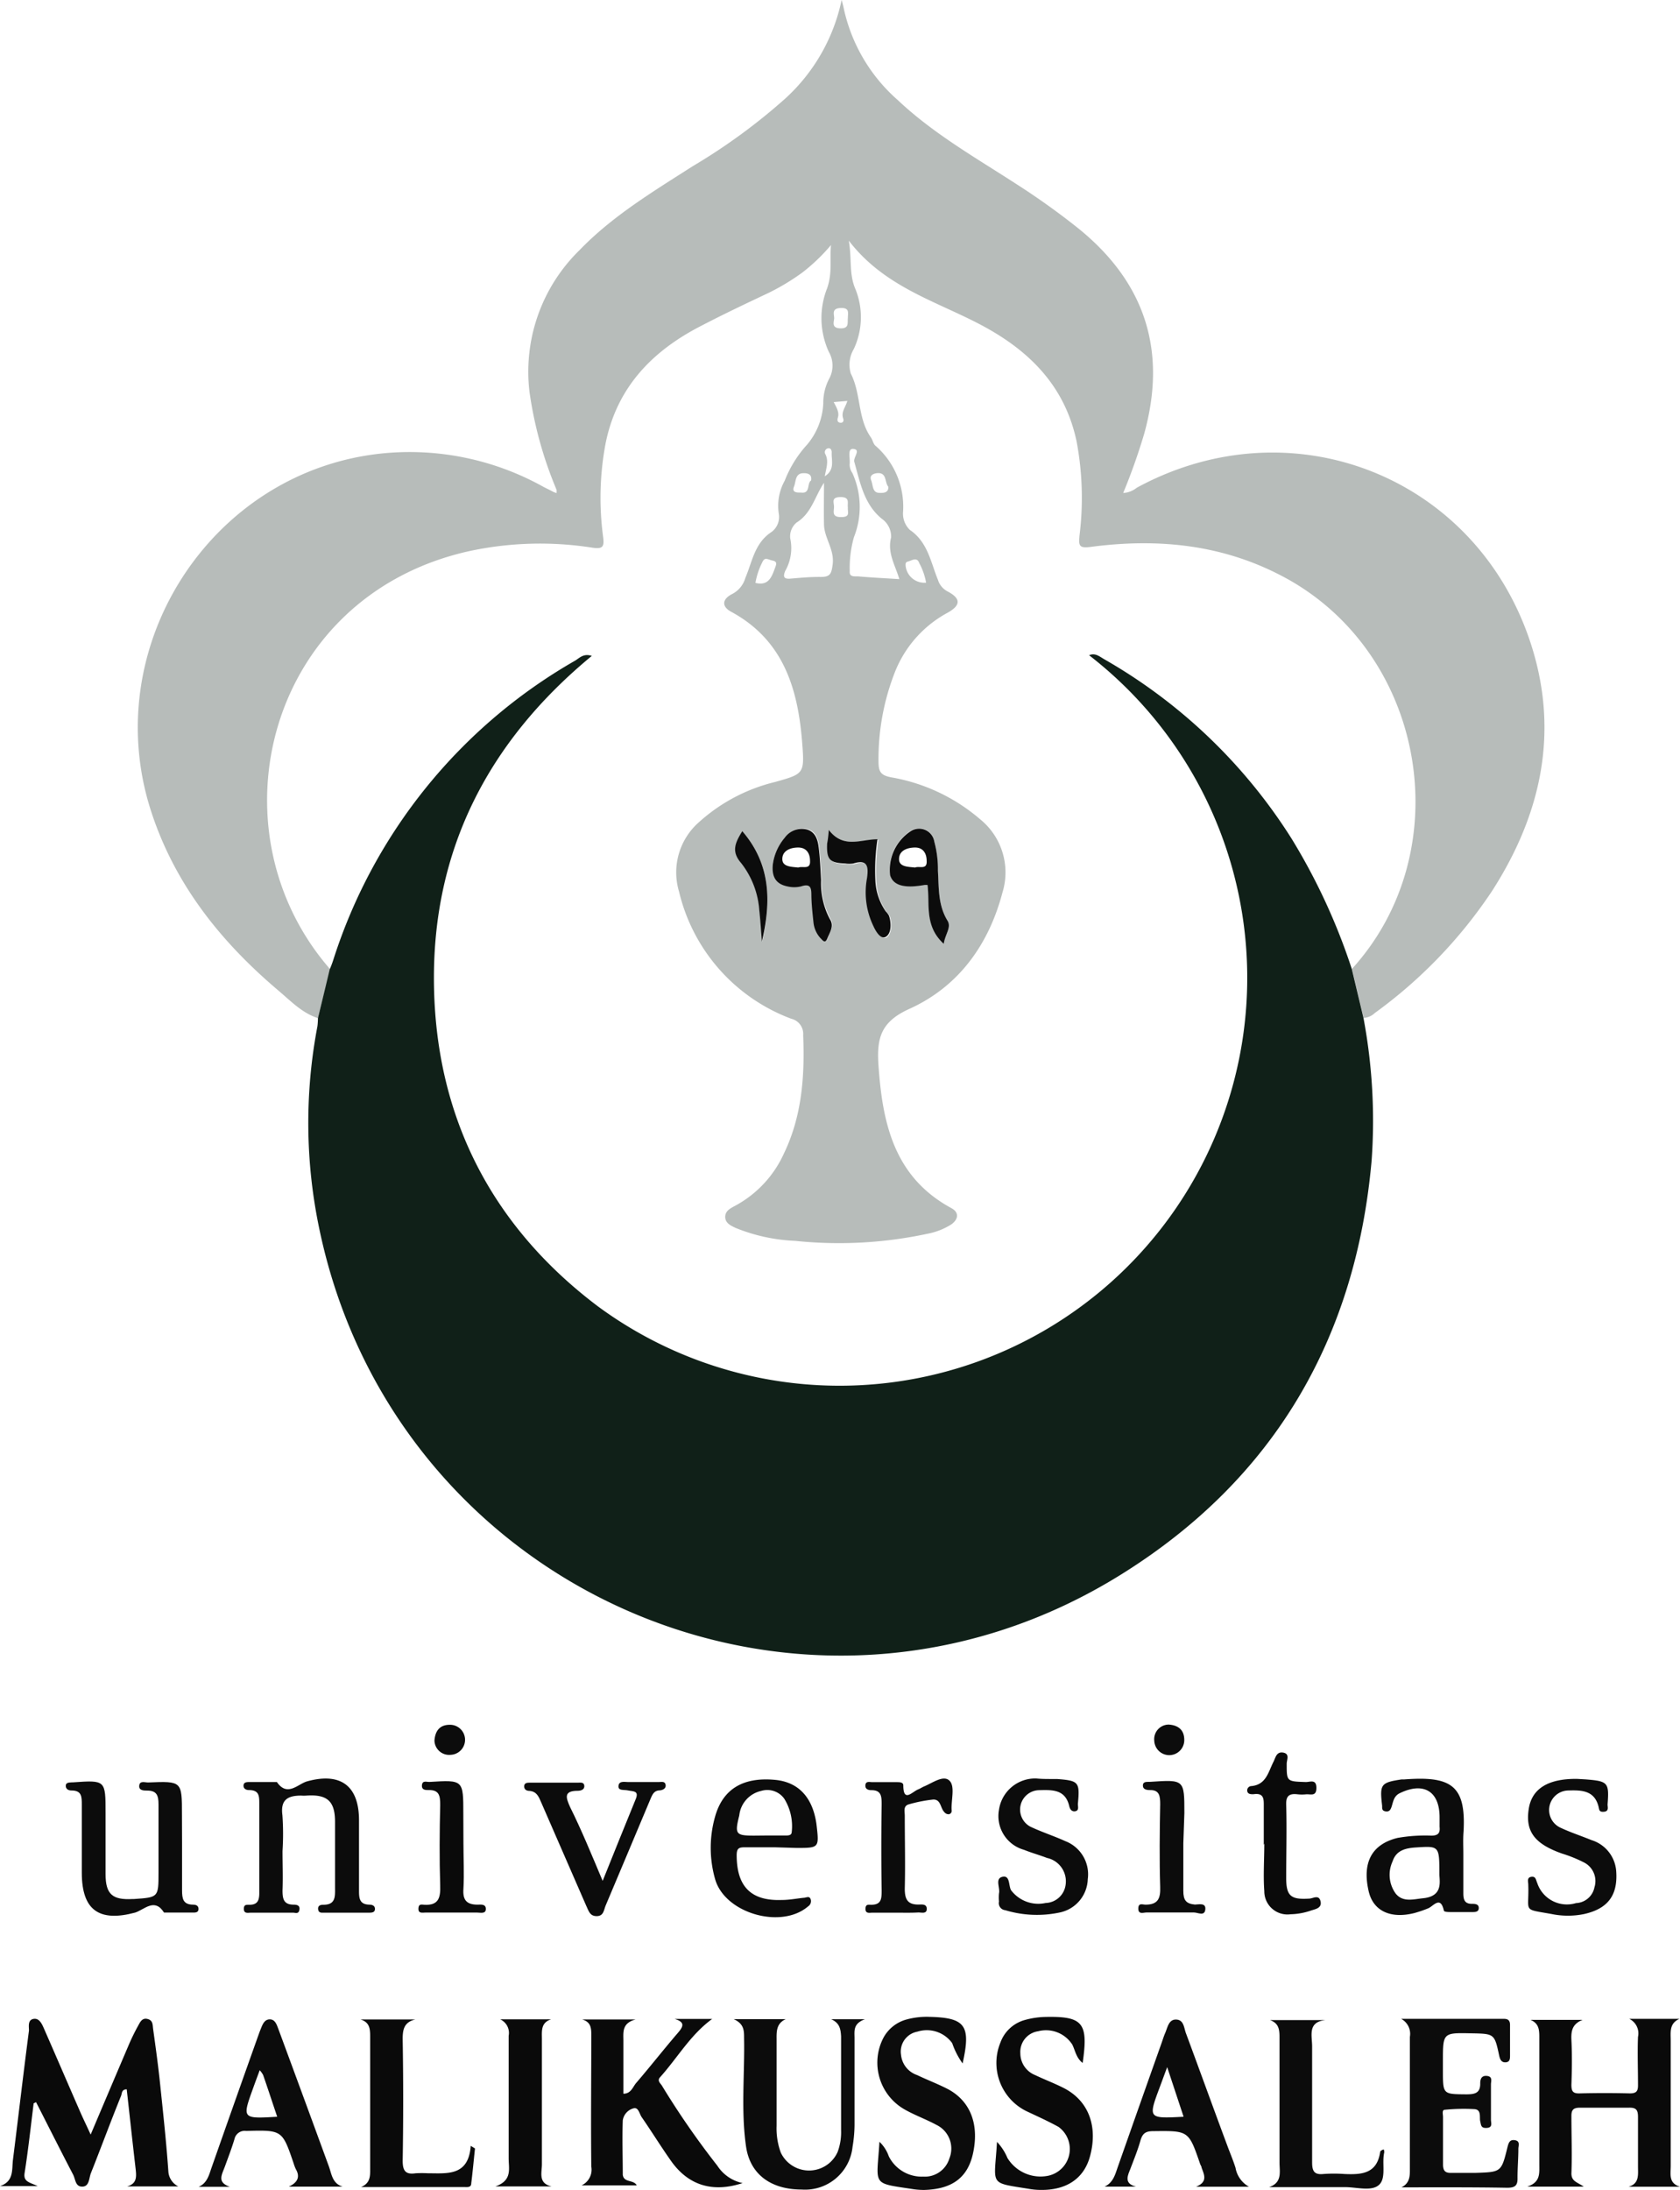 <svg xmlns="http://www.w3.org/2000/svg" viewBox="0 0 161.21 210"><defs><style>.cls-1,.cls-2{fill:#102018;}.cls-1{opacity:0.3;}.cls-3{fill:#0a0a0a;}.cls-4{fill:#0c0c0c;}</style></defs><g id="Layer_2" data-name="Layer 2"><g id="Layer_2-2" data-name="Layer 2"><path class="cls-1" d="M30.51,97.64C29,97.16,27.9,96,26.72,95c-5.57-4.71-10-10.26-12.26-17.32C9.45,62,20.23,45.26,36.53,43.5a26.37,26.37,0,0,1,15.6,3.18c.34.18.7.34,1,.51l.28.1,0-.31a37.62,37.62,0,0,1-2.6-9.39A16.28,16.28,0,0,1,55.6,24c3.17-3.29,7.06-5.62,10.87-8.06a57,57,0,0,0,8.84-6.45A17.68,17.68,0,0,0,80.76,0c.07.25.14.49.19.74a16.26,16.26,0,0,0,5.19,8.85c3.44,3.25,7.55,5.57,11.48,8.12a70.47,70.47,0,0,1,5.84,4.18q9.67,7.8,6.32,19.76a58.54,58.54,0,0,1-2,5.63,2.34,2.34,0,0,0,1.31-.51c14.74-8,32.37-1.22,37.72,14.7,2.87,8.55,1.14,16.56-3.65,24a45.64,45.64,0,0,1-11.25,11.69,1.66,1.66,0,0,1-1.06.46c-.37-1.57-.75-3.13-1.12-4.7,10.2-11.21,7.2-29.78-6-37.29-6-3.38-12.4-4.06-19.07-3.18-1.14.15-1.16-.13-1.07-1.11a29.28,29.28,0,0,0-.28-9c-1.16-5.49-4.74-8.91-9.54-11.37-4.24-2.18-9-3.57-12.32-7.89.31,1.83,0,3.2.65,4.68a7.19,7.19,0,0,1-.17,5.71,2.94,2.94,0,0,0-.29,2.35c1,1.95.64,4.3,1.93,6.13.17.24.22.61.43.79a7.74,7.74,0,0,1,2.66,6.3,2.17,2.17,0,0,0,.65,1.78c1.72,1.17,2,3.1,2.69,4.78a1.88,1.88,0,0,0,.93,1.12c1.31.69,1.28,1.35-.07,2.08a11.09,11.09,0,0,0-5,5.69,22.8,22.8,0,0,0-1.56,8.54c0,1,.23,1.33,1.23,1.52a17.67,17.67,0,0,1,8.5,4,6.56,6.56,0,0,1,2.16,7.06c-1.32,5-4.21,9-8.9,11.13-2.75,1.23-3.16,2.79-3,5.32.38,5.63,1.48,10.81,7,13.8.76.41.69,1.06,0,1.56a6.57,6.57,0,0,1-2.29.9A40.5,40.5,0,0,1,76.3,119a17,17,0,0,1-5.71-1.24c-.47-.22-1-.46-1-1.06s.54-.84,1-1.09a10.7,10.7,0,0,0,4.64-5c1.73-3.59,2-7.43,1.84-11.34a1.49,1.49,0,0,0-1.14-1.57A17.26,17.26,0,0,1,65.16,85.51a6.4,6.4,0,0,1,1.91-6.66A16.76,16.76,0,0,1,74.35,75c2.79-.78,2.86-.79,2.63-3.72-.4-5.18-1.77-9.86-6.78-12.59-1-.52-.91-1.25.09-1.74a2.5,2.5,0,0,0,1.23-1.52c.67-1.57.89-3.37,2.54-4.43a1.8,1.8,0,0,0,.67-1.75,4.94,4.94,0,0,1,.57-3.15,11.09,11.09,0,0,1,2.14-3.45A6.58,6.58,0,0,0,79,38.69a5,5,0,0,1,.62-2.47,2.64,2.64,0,0,0-.09-2.48,7.77,7.77,0,0,1-.17-6.07c.53-1.48.25-2.79.38-4.17A17.74,17.74,0,0,1,77,26.13a21.66,21.66,0,0,1-3.23,1.95c-2.11,1-4.24,2-6.33,3.09-4.78,2.41-8.24,5.93-9.33,11.36a28.12,28.12,0,0,0-.23,9c.1.86,0,1.14-1,1A32.3,32.3,0,0,0,45,52.86c-19.36,4.32-25,26.72-13.31,40.1ZM86.3,55.54c-.42-1.39-1.17-2.54-.79-4a2.09,2.09,0,0,0-.88-1.78c-1.73-1.4-2.09-3.49-2.65-5.46-.13-.44.7-1.21-.14-1.25-.56,0-.23.95-.31,1.48a1.45,1.45,0,0,0,.26.83,7.85,7.85,0,0,1,.15,6.16,10.91,10.91,0,0,0-.4,3.26c-.06.61.51.47.86.5C83.64,55.39,84.89,55.45,86.3,55.54ZM79.07,46.3c-.89,1.32-1.18,2.91-2.64,3.82a1.73,1.73,0,0,0-.6,1.51,4.41,4.41,0,0,1-.48,3.12c-.24.58-.12.8.52.74.95-.08,1.9-.17,2.85-.16s1.06-.3,1.18-1.19c.19-1.44-.8-2.52-.83-3.84S79.07,47.63,79.07,46.3ZM89,84.87c.28,1.83-.3,3.92,1.55,5.65.13-.93.75-1.57.37-2.21-.9-1.51-.83-3.16-.93-4.8a10.1,10.1,0,0,0-.35-2.84,1.47,1.47,0,0,0-2.24-1,4.44,4.44,0,0,0-2,4.23c.31,1,1.36,1.29,3.3.94A1.68,1.68,0,0,1,89,84.87Zm-14.8-2.06c-.13,1.43.42,2,1.42,2.16a2.81,2.81,0,0,0,1.29,0c.91-.31,1,.15,1,.86,0,.86.11,1.73.2,2.59a2.62,2.62,0,0,0,.68,1.52c.18.21.48.57.66,0s.67-1.18.23-1.84a7.34,7.34,0,0,1-.84-3.76c-.06-1-.1-2.09-.23-3.12-.09-.74-.31-1.5-1.17-1.72a2,2,0,0,0-2.08.79A5,5,0,0,0,74.17,82.81Zm5.36-3.22c0,.68-.1,1-.11,1.37-.06,1.54.23,1.85,1.74,1.91a2.54,2.54,0,0,0,.78,0c1.43-.45,1.44.34,1.31,1.39a7.42,7.42,0,0,0,.59,4.57c.27.52.79,1.36,1.23,1.06s.53-1.29.29-2a1.75,1.75,0,0,0-.31-.42,5.59,5.59,0,0,1-1-3,20,20,0,0,1,.2-3.92C82.61,80.48,80.94,81.43,79.53,79.59Zm-8.3.12c-.67,1.09-1.09,1.93-.12,3.06a8.28,8.28,0,0,1,1.75,4.54c.11,1,.17,2,.25,3C74,86.53,74,82.92,71.23,79.71ZM72.49,55.9c1.28.32,1.57-.6,1.89-1.46.1-.28.25-.58-.24-.68s-.75-.39-1,.18A6.9,6.9,0,0,0,72.49,55.9Zm16.38,0A6.22,6.22,0,0,0,88.21,54c-.17-.48-.5-.37-.84-.23s-.49.06-.47.47A1.81,1.81,0,0,0,88.87,55.88ZM81.36,30.49c0-.47.2-1-.72-.95s-.55.67-.6,1.05-.22.89.63.9S81.3,30.93,81.36,30.49Zm0,18.18c-.07-.42.24-1-.69-1s-.65.49-.64.92-.26,1,.67,1S81.32,49.13,81.36,48.67Zm-3.53-2.59c.13-.72-.53-.7-.73-.7-.82,0-.71.81-.91,1.29-.28.67.52.55.7.57C77.79,47.35,77.41,46.35,77.83,46.08Zm7.41.6c-.35-.41-.13-1.29-.94-1.31-.24,0-.93.09-.71.67s.1,1.23.84,1.23C84.62,47.27,85.29,47.33,85.24,46.68Zm-6.1-1c1-.63.63-1.52.67-2.3,0-.2-.09-.45-.38-.38a.38.38,0,0,0-.25.52C79.56,44.22,79.28,44.88,79.14,45.7ZM80,38.56c.28.53.56,1,.4,1.49-.06.2-.08.45.22.49s.37-.2.29-.41c-.22-.61.23-1.08.4-1.68Z"></path><path class="cls-2" d="M30.51,97.64c.38-1.56.76-3.12,1.13-4.68A9.61,9.61,0,0,0,32,92,50.85,50.85,0,0,1,55.2,63.35c.41-.25.79-.71,1.59-.45C46.9,71.06,41.52,81.41,41.64,94.2s5.46,23.33,15.72,31.07a39.12,39.12,0,0,0,47.15-62.43c.57-.26,1,.12,1.43.37a51.39,51.39,0,0,1,18,17.22,58.9,58.9,0,0,1,5.78,12.51c.37,1.57.75,3.13,1.12,4.7a53.33,53.33,0,0,1,.78,13.64c-1.51,17.13-9.41,30.58-23.95,39.66-30.22,18.9-69.63,1.94-77-32.95a49.4,49.4,0,0,1-.21-19.57A6.65,6.65,0,0,0,30.51,97.64Z"></path><path class="cls-3" d="M3.23,201.71c-.28,2.23-.52,4.47-.87,6.69-.13.83.45.88,1.26,1.25H0c1.34-.45,1.13-1.55,1.24-2.5.52-4.14,1-8.28,1.54-12.42,0-.39-.13-1,.42-1.11s.81.45,1,.88c1.15,2.62,2.28,5.25,3.43,7.88.3.7.64,1.39,1.07,2.33,1.27-3,2.43-5.73,3.6-8.47a20.12,20.12,0,0,1,.9-1.87c.21-.36.39-.88.94-.75s.5.56.55.94c.24,1.73.48,3.45.66,5.17.3,2.86.61,5.71.81,8.57a1.72,1.72,0,0,0,.95,1.38H12.2c1-.28.89-1,.8-1.81-.29-2.49-.56-5-.84-7.5-.5,0-.45.39-.54.62-1,2.46-1.91,4.94-2.89,7.4-.2.48-.14,1.3-.83,1.31S7.26,209,7,208.52c-1.2-2.3-2.36-4.61-3.54-6.92Z"></path><path class="cls-3" d="M156.34,193.61h4.82c-1,.44-.84,1.29-.84,2.1q0,6,0,12c0,.78-.23,1.66.89,2h-4.93c1-.29.91-1.09.9-1.85,0-1.61,0-3.22,0-4.83,0-.68-.17-.92-.87-.9-1.57,0-3.13,0-4.7,0-.62,0-.83.2-.82.82,0,1.83.07,3.66,0,5.49,0,.76.56.83,1.18,1.26h-5.41c1.27-.42,1.15-1.27,1.15-2.11q0-6.14,0-12.27c0-.71-.07-1.28-.84-1.61h5c-1,.38-1.12,1.07-1.08,1.92.07,1.43.05,2.87,0,4.31,0,.61.14.84.79.82q2.41-.06,4.83,0c.68,0,.78-.28.77-.85,0-1.52-.06-3.05,0-4.57A1.55,1.55,0,0,0,156.34,193.61Z"></path><path class="cls-3" d="M61.1,209.58H55.81a1.66,1.66,0,0,0,.93-1.8c-.05-4.22,0-8.44,0-12.66,0-.7-.08-1.22-.88-1.45H61c-1.3.34-1.19,1.17-1.18,2,0,1.69,0,3.38,0,5.12.72,0,.89-.62,1.2-1,1.36-1.58,2.65-3.23,4-4.8.56-.64.75-1.06-.28-1.37h3.6c-2.09,1.52-3.33,3.73-5,5.59-.29.32,0,.55.16.78a78.91,78.91,0,0,0,5.34,7.71,3.81,3.81,0,0,0,2.42,1.66c-2.84.93-5.13.24-6.78-2-1-1.4-1.92-2.9-2.91-4.33-.22-.32-.31-1-.81-.83a1.41,1.41,0,0,0-1,1.15c-.06,1.73,0,3.47,0,5.21C59.86,209.36,60.79,209,61.1,209.58Z"></path><path class="cls-4" d="M134.48,209.77c.76-.38.81-1,.81-1.64q0-6.39,0-12.79a1.63,1.63,0,0,0-.84-1.73h9.86c.46,0,.6.21.59.64,0,.95,0,1.91,0,2.87,0,.29,0,.63-.41.66s-.55-.27-.63-.64c-.45-2.1-.46-2.1-2.66-2.14-2.74-.06-2.74-.06-2.74,2.65v.92c0,2.29,0,2.26,2.23,2.28.8,0,1.37-.09,1.35-1.06,0-.44.15-.77.68-.7s.35.52.35.81q0,1.7,0,3.39c0,.3.19.74-.39.78s-.55-.26-.64-.63.14-1.11-.54-1.17a18.12,18.12,0,0,0-2.85.06c-.31,0-.18.44-.18.68,0,1.52,0,3,0,4.56,0,.64.23.84.83.81.78,0,1.57,0,2.35,0,2.4-.08,2.42-.08,3-2.44.11-.43.21-.78.73-.69s.32.53.32.83c0,1-.09,1.91-.08,2.87,0,.69-.3.86-1,.86C141.26,209.75,137.87,209.77,134.48,209.77Z"></path><path class="cls-4" d="M79.76,193.65H83c-1.16.42-1,1.12-1,1.81,0,2.78,0,5.56,0,8.35a13.06,13.06,0,0,1-.19,2.07,4.58,4.58,0,0,1-4.89,4.1c-2.91,0-4.94-1.43-5.33-4.12-.5-3.45-.12-7-.19-10.42,0-.7,0-1.36-1-1.8h5c-.86.39-.89,1.09-.88,1.88,0,2.79,0,5.57,0,8.35a6.74,6.74,0,0,0,.4,2.56,3,3,0,0,0,5.46-.06,5.45,5.45,0,0,0,.33-2.05c0-3,0-6,0-9C80.67,194.54,80.55,194,79.76,193.65Z"></path><path class="cls-4" d="M92.37,197.89a7.69,7.69,0,0,1-1-1.95,3,3,0,0,0-3.34-1.1,1.94,1.94,0,0,0-1.57,2.21A2.28,2.28,0,0,0,88,199c1,.48,2,.85,3,1.37,2.2,1.2,3,3.5,2.33,6.31-.54,2.19-2,3.27-4.66,3.34a7.37,7.37,0,0,1-1-.07c-4.1-.63-3.54-.26-3.28-4.55a3.53,3.53,0,0,1,.9,1.4,3.53,3.53,0,0,0,3.3,1.94A2.46,2.46,0,0,0,91.1,207a2.52,2.52,0,0,0-1.24-3.22c-1-.54-2.06-.92-3-1.45a5.16,5.16,0,0,1-2.16-6.76A3.57,3.57,0,0,1,87,193.67a7.3,7.3,0,0,1,2.19-.25C92.63,193.5,93.19,194.24,92.37,197.89Z"></path><path class="cls-3" d="M95.67,205.41a5.12,5.12,0,0,1,1,1.54,3.72,3.72,0,0,0,3.9,1.71,2.62,2.62,0,0,0,1-4.69c-1-.55-2-1-3-1.47a5.15,5.15,0,0,1-2.57-6.62,3.47,3.47,0,0,1,2.42-2.18,7.84,7.84,0,0,1,1.8-.27c3.7-.09,4.23.53,3.67,4.41-.63-.48-.71-1.2-1-1.77a3,3,0,0,0-3.27-1.27,2,2,0,0,0-1.71,2.11A2.25,2.25,0,0,0,99.32,199c.94.45,1.92.81,2.84,1.29,2.32,1.23,3.21,3.67,2.43,6.52-.6,2.19-2.37,3.32-5,3.2a6.48,6.48,0,0,1-.77-.08C94.81,209.27,95.42,209.7,95.67,205.41Z"></path><path class="cls-4" d="M32.87,209.7H27.72c.92-.43,1.05-1,.68-1.65a3.92,3.92,0,0,1-.23-.6c-1.09-3.19-1.09-3.18-4.55-3.09a1,1,0,0,0-1.12.78c-.26.87-.59,1.72-.9,2.58s-.81,1.55.46,2h-3c.85-.37,1-1.17,1.27-1.92q2.18-6.21,4.39-12.41c.09-.24.17-.49.27-.73.18-.44.35-1,.9-1s.69.6.85,1q2.42,6.54,4.81,13.08C31.83,208.5,31.88,209.39,32.87,209.7ZM26.6,203c-.46-1.36-.9-2.71-1.35-4a2,2,0,0,0-.33-.46c-.23.62-.44,1.18-.64,1.74C23.23,203.19,23.23,203.2,26.6,203Z"></path><path class="cls-4" d="M109,209.7h-3c.82-.39,1-1.14,1.25-1.85q2.11-6,4.24-12c.1-.29.19-.58.31-.86.24-.53.33-1.33,1.06-1.31s.75.77.93,1.28c1.34,3.61,2.65,7.24,4,10.86.26.7.55,1.38.77,2.08a2.57,2.57,0,0,0,1.29,1.81h-5.08c1.15-.46.78-1.15.53-1.83,0-.12-.1-.24-.14-.36-1.1-3.2-1.1-3.18-4.49-3.14-.66,0-1,.16-1.21.82-.28,1-.65,1.89-1,2.82C108.19,208.69,107.86,209.4,109,209.7Zm4.56-6.75L112,198.24l-.71,1.92C110.16,203.18,110.17,203.18,113.57,203Z"></path><path class="cls-4" d="M27.11,177.51c0,1.26.05,2.53,0,3.78,0,.82.11,1.36,1.05,1.37.32,0,.65.06.57.5s-.4.26-.64.27c-1.35,0-2.7,0-4,0-.28,0-.68.12-.69-.35s.28-.4.55-.41c.92,0,.94-.63.93-1.34,0-2.79,0-5.57,0-8.36,0-.72,0-1.3-1-1.3-.27,0-.54-.14-.51-.46s.35-.31.6-.31h2.35c.08,0,.22,0,.25,0,1,1.45,2,.2,2.88-.06,3.21-.89,5,.39,5,3.73,0,2.27,0,4.53,0,6.79,0,.75.09,1.28,1,1.3.28,0,.55.11.53.44s-.34.33-.6.33H31.14c-.24,0-.56.06-.61-.31s.21-.45.5-.45c1.13,0,1.13-.71,1.12-1.56,0-2.13,0-4.26,0-6.39,0-2-.76-2.65-2.73-2.52a3.12,3.12,0,0,1-.52,0c-1.28,0-2,.39-1.8,1.88A25.54,25.54,0,0,1,27.11,177.51Z"></path><path class="cls-4" d="M17.47,176.71c0,1.53,0,3,0,4.57,0,.81.1,1.37,1.05,1.38.27,0,.54.08.53.43s-.34.33-.58.33c-.83,0-1.65,0-2.48,0-.09,0-.23,0-.25,0-.9-1.45-1.89-.28-2.77,0-3.47.93-5.11-.24-5.12-3.8,0-2.18,0-4.36,0-6.53,0-.79,0-1.38-1-1.38-.27,0-.54-.12-.54-.45s.34-.31.58-.33H7c3.13-.22,3.13-.22,3.13,2.94,0,2,0,3.92,0,5.87s.69,2.48,2.58,2.38h.13c2.37-.16,2.37-.16,2.37-2.54,0-2.18,0-4.35,0-6.53,0-.84-.15-1.33-1.09-1.33-.32,0-.82,0-.76-.49s.56-.28.86-.29c3.24-.13,3.24-.13,3.24,3.07Z"></path><path class="cls-4" d="M132.78,206.13a.72.72,0,0,1,.05.29c-.25,1.05.22,2.47-.51,3.12s-2.16.2-3.27.21c-2.39,0-4.78,0-7.27,0,1.29-.44,1-1.48,1-2.37,0-4,0-8,0-12,0-.77-.08-1.35-.91-1.65h5.34c-1.78.17-1.29,1.51-1.3,2.57,0,3.7,0,7.39,0,11.09,0,.84.22,1.19,1.09,1.1a14.09,14.09,0,0,1,2,0c1.63.07,3.14,0,3.44-2.13,0-.06.11-.12.18-.17Z"></path><path class="cls-3" d="M34.65,209.74c.82-.35.88-.94.87-1.66q0-6.41,0-12.8c0-.75-.07-1.35-.93-1.61h5.27c-1.07.25-1.23.93-1.22,1.93q.1,5.82,0,11.62c0,1,.3,1.34,1.25,1.2a11.59,11.59,0,0,1,1.18,0c1.84,0,3.89.3,4.1-2.63l.41.25c-.12,1.11-.22,2.23-.36,3.34,0,.44-.42.36-.71.36Z"></path><path class="cls-4" d="M140.42,177.8c0,1.26,0,2.52,0,3.78,0,.62.14,1,.81,1,.28,0,.69,0,.67.43s-.51.35-.81.36c-.61,0-1.22,0-1.82,0-.25,0-.7,0-.72-.14-.32-1.46-1-.43-1.5-.22a11.31,11.31,0,0,1-1.35.46c-2.33.58-4-.25-4.39-2.21-.59-2.71.37-4.4,2.79-5a15.32,15.32,0,0,1,3.24-.22c.63,0,.87-.22.8-.84,0-.3,0-.6,0-.91,0-2.51-1.53-3.42-3.8-2.33-.58.27-.64.78-.79,1.26-.1.32-.22.56-.61.49s-.29-.35-.32-.59c-.23-2-.12-2.17,1.87-2.47l.26,0c4.49-.34,5.94.56,5.69,5C140.38,176.4,140.42,177.1,140.42,177.8Zm-2.3,2c0-2.77,0-2.77-2.19-2.63-1,.06-1.94.24-2.3,1.34a3.06,3.06,0,0,0,.3,3.09c.71.87,1.72.53,2.67.44C138.41,181.84,138.16,180.55,138.12,179.79Z"></path><path class="cls-4" d="M74.41,177.16c-1,0-2,0-3,0-.57,0-.71.17-.72.74,0,3,1.35,4.43,4.36,4.31.7,0,1.39-.14,2.08-.21.23,0,.53-.22.66.14a.59.59,0,0,1-.24.68c-2.59,2.23-8,.67-8.93-2.61a10.92,10.92,0,0,1,0-6c.74-2.63,2.67-3.8,5.73-3.52,2.27.2,3.65,1.69,4,4.28.26,2.25.26,2.25-1.92,2.25Zm-1-1.13h1.94c.26,0,.6,0,.62-.31a5,5,0,0,0-.72-3.23,2,2,0,0,0-2.2-.74,2.7,2.7,0,0,0-2.11,2.35c-.45,1.8-.35,1.94,1.43,1.94Z"></path><path class="cls-4" d="M100.77,170.61l.66,0c2.09.16,2.2.28,2,2.4,0,.26.15.67-.33.7-.32,0-.44-.26-.5-.51-.38-1.62-1.66-1.55-2.89-1.52a1.86,1.86,0,0,0-.84,3.5c1.1.52,2.26.89,3.36,1.39a3.41,3.41,0,0,1,2.15,3.65,3.37,3.37,0,0,1-2.64,3.18,10.5,10.5,0,0,1-5.28-.21.68.68,0,0,1-.6-.83,4.06,4.06,0,0,1,0-.78c.13-.54-.41-1.42.33-1.59s.58.81.82,1.27a3.27,3.27,0,0,0,3.32,1.24,2,2,0,0,0,1.93-1.79,2.29,2.29,0,0,0-1.79-2.53c-.73-.28-1.49-.49-2.21-.78a3.36,3.36,0,0,1-2.4-3.84,3.51,3.51,0,0,1,3.57-3C99.78,170.59,100.08,170.61,100.77,170.61Z"></path><path class="cls-4" d="M151.36,170.6l.84.05c2.1.17,2.22.3,2.06,2.4,0,.26.15.65-.34.7s-.46-.22-.52-.46c-.38-1.58-1.61-1.62-2.87-1.58a1.87,1.87,0,0,0-.81,3.56c1,.47,2,.79,3,1.2a3.37,3.37,0,0,1,2.37,3c.16,2.3-.81,3.58-3.08,4.09a7.76,7.76,0,0,1-3.11,0c-2.88-.52-2.15-.12-2.25-2.82,0-.27-.16-.68.29-.75s.44.32.57.59a3,3,0,0,0,3.72,1.93A1.88,1.88,0,0,0,153,181a2,2,0,0,0-.95-2.36,13,13,0,0,0-2.16-.88c-2.64-.93-3.54-2.13-3.19-4.31C147,171.55,148.54,170.56,151.36,170.6Z"></path><path class="cls-4" d="M57.83,180.38c1.13-2.8,2.14-5.33,3.18-7.86.33-.81-.28-.71-.72-.81s-1,.06-.94-.46.68-.33,1-.35c1,0,1.92,0,2.87,0,.24,0,.58-.1.65.25s-.24.52-.55.55c-.67,0-.78.59-1,1.06-1.4,3.32-2.79,6.65-4.21,10-.17.4-.17,1-.86,1s-.78-.57-1-1q-2.17-5-4.32-9.91c-.23-.54-.43-1.05-1.13-1.1-.28,0-.52-.14-.5-.47s.35-.32.59-.32h4.57c.24,0,.58-.07.61.3s-.33.48-.63.48c-1.37,0-1.14.65-.74,1.55C55.8,175.5,56.75,177.82,57.83,180.38Z"></path><path class="cls-3" d="M48,193.66h4.88c-1,.32-.88,1.13-.88,1.9,0,4,0,8,0,12,0,.81-.38,1.82.93,2.12H47.54c1.64-.57,1.27-1.7,1.27-2.69,0-3.92,0-7.83,0-11.75A1.43,1.43,0,0,0,48,193.66Z"></path><path class="cls-3" d="M121.27,176.92c0-1.22,0-2.43,0-3.65,0-.69.06-1.36-1-1.2-.25,0-.55,0-.59-.33a.41.41,0,0,1,.39-.45c1.43-.13,1.63-1.35,2.13-2.33.2-.39.28-1,.94-.88s.32.71.33,1.08c0,1.7,0,1.68,1.85,1.74.4,0,1-.3,1,.56s-.56.58-1,.62a4.07,4.07,0,0,1-.78,0c-.8-.1-1.15.12-1.12,1,.07,2.34,0,4.69,0,7,0,1.75.44,2.11,2.2,2,.36,0,.92-.42,1.09.23s-.43.77-.87.9a6.4,6.4,0,0,1-2,.37,2.22,2.22,0,0,1-2.52-2.22c-.11-1.51,0-3,0-4.55Z"></path><path class="cls-4" d="M85.93,183.43c-.74,0-1.48,0-2.21,0-.27,0-.67.12-.67-.36s.29-.4.55-.4c1,0,1-.61,1-1.39q-.06-4.11,0-8.21c0-.76,0-1.4-1-1.39-.26,0-.56-.09-.56-.42,0-.49.41-.35.67-.35.78,0,1.57,0,2.35,0,.24,0,.61,0,.62.29,0,1.73.87.61,1.44.4.2-.08.38-.21.58-.29.79-.33,1.82-1.1,2.4-.55s.15,1.88.22,2.85a.33.33,0,0,1-.27.38c-.25,0-.38-.12-.52-.31-.29-.39-.29-1.14-1-1.1a14,14,0,0,0-2.29.45c-.6.15-.42.69-.42,1.09,0,2.34.06,4.69,0,7,0,1,.25,1.53,1.3,1.53.32,0,.81-.09.81.42s-.52.33-.82.34C87.41,183.45,86.67,183.43,85.93,183.43Z"></path><path class="cls-3" d="M44.47,176.69c0,1.48.08,3,0,4.44-.08,1.07.29,1.52,1.33,1.53.32,0,.82-.09.82.41s-.51.35-.82.35c-1.65,0-3.3,0-5,0-.27,0-.66.11-.65-.38s.32-.38.57-.37c1.38.08,1.56-.69,1.52-1.86-.08-2.57-.06-5.14,0-7.71,0-.85-.07-1.46-1.12-1.43-.29,0-.68,0-.63-.48s.46-.28.73-.3c3.24-.2,3.24-.2,3.24,3.06Z"></path><path class="cls-4" d="M113.55,176.78c0,1.52,0,3.05,0,4.56,0,.89.26,1.23,1.11,1.31.36,0,1.07-.21,1,.47s-.71.29-1.09.29c-1.52,0-3,0-4.56,0-.28,0-.78.22-.78-.37s.41-.38.69-.38c1.19,0,1.45-.58,1.41-1.69-.08-2.65-.05-5.3,0-7.95,0-.8-.08-1.37-1-1.35-.3,0-.68-.06-.66-.46s.43-.31.71-.33c3.27-.22,3.27-.22,3.27,3Z"></path><path class="cls-4" d="M112.15,165.39c.92.06,1.48.52,1.49,1.44a1.44,1.44,0,0,1-2.88.1A1.4,1.4,0,0,1,112.15,165.39Z"></path><path class="cls-4" d="M41.69,166.92c.07-.92.5-1.5,1.44-1.51a1.44,1.44,0,0,1,.11,2.88A1.41,1.41,0,0,1,41.69,166.92Z"></path><path class="cls-4" d="M89,84.87a1.68,1.68,0,0,0-.29,0c-1.94.35-3,.05-3.3-.94a4.44,4.44,0,0,1,2-4.23,1.47,1.47,0,0,1,2.24,1A10.1,10.1,0,0,1,90,83.51c.1,1.64,0,3.29.93,4.8.38.64-.24,1.28-.37,2.21C88.67,88.79,89.25,86.7,89,84.87ZM87.81,83.2c.39-.18,1.17.26,1.11-.64,0-.68-.31-1.3-1.15-1.28s-1.51.36-1.5,1.12S87.17,83.12,87.81,83.2Z"></path><path class="cls-4" d="M74.17,82.81a5,5,0,0,1,1.14-2.48,2,2,0,0,1,2.08-.79c.86.22,1.08,1,1.17,1.72.13,1,.17,2.08.23,3.12a7.34,7.34,0,0,0,.84,3.76c.44.66,0,1.25-.23,1.84s-.48.16-.66,0a2.62,2.62,0,0,1-.68-1.52c-.09-.86-.19-1.73-.2-2.59,0-.71-.07-1.17-1-.86a2.81,2.81,0,0,1-1.29,0C74.59,84.81,74,84.24,74.17,82.81Zm2.43.39c.41-.17,1.18.25,1.13-.64,0-.7-.33-1.29-1.16-1.28s-1.51.36-1.5,1.12S76,83.12,76.6,83.2Z"></path><path class="cls-4" d="M79.53,79.59c1.41,1.84,3.08.89,4.67.9a20,20,0,0,0-.2,3.92,5.59,5.59,0,0,0,1,3,1.75,1.75,0,0,1,.31.42c.24.73.22,1.68-.29,2s-1-.54-1.23-1.06a7.42,7.42,0,0,1-.59-4.57c.13-1,.12-1.84-1.31-1.39a2.54,2.54,0,0,1-.78,0c-1.51-.06-1.8-.37-1.74-1.91C79.43,80.61,79.48,80.27,79.53,79.59Z"></path><path class="cls-4" d="M71.23,79.71C74,82.92,74,86.53,73.11,90.3c-.08-1-.14-2-.25-3a8.28,8.28,0,0,0-1.75-4.54C70.14,81.64,70.56,80.8,71.23,79.71Z"></path></g></g></svg>